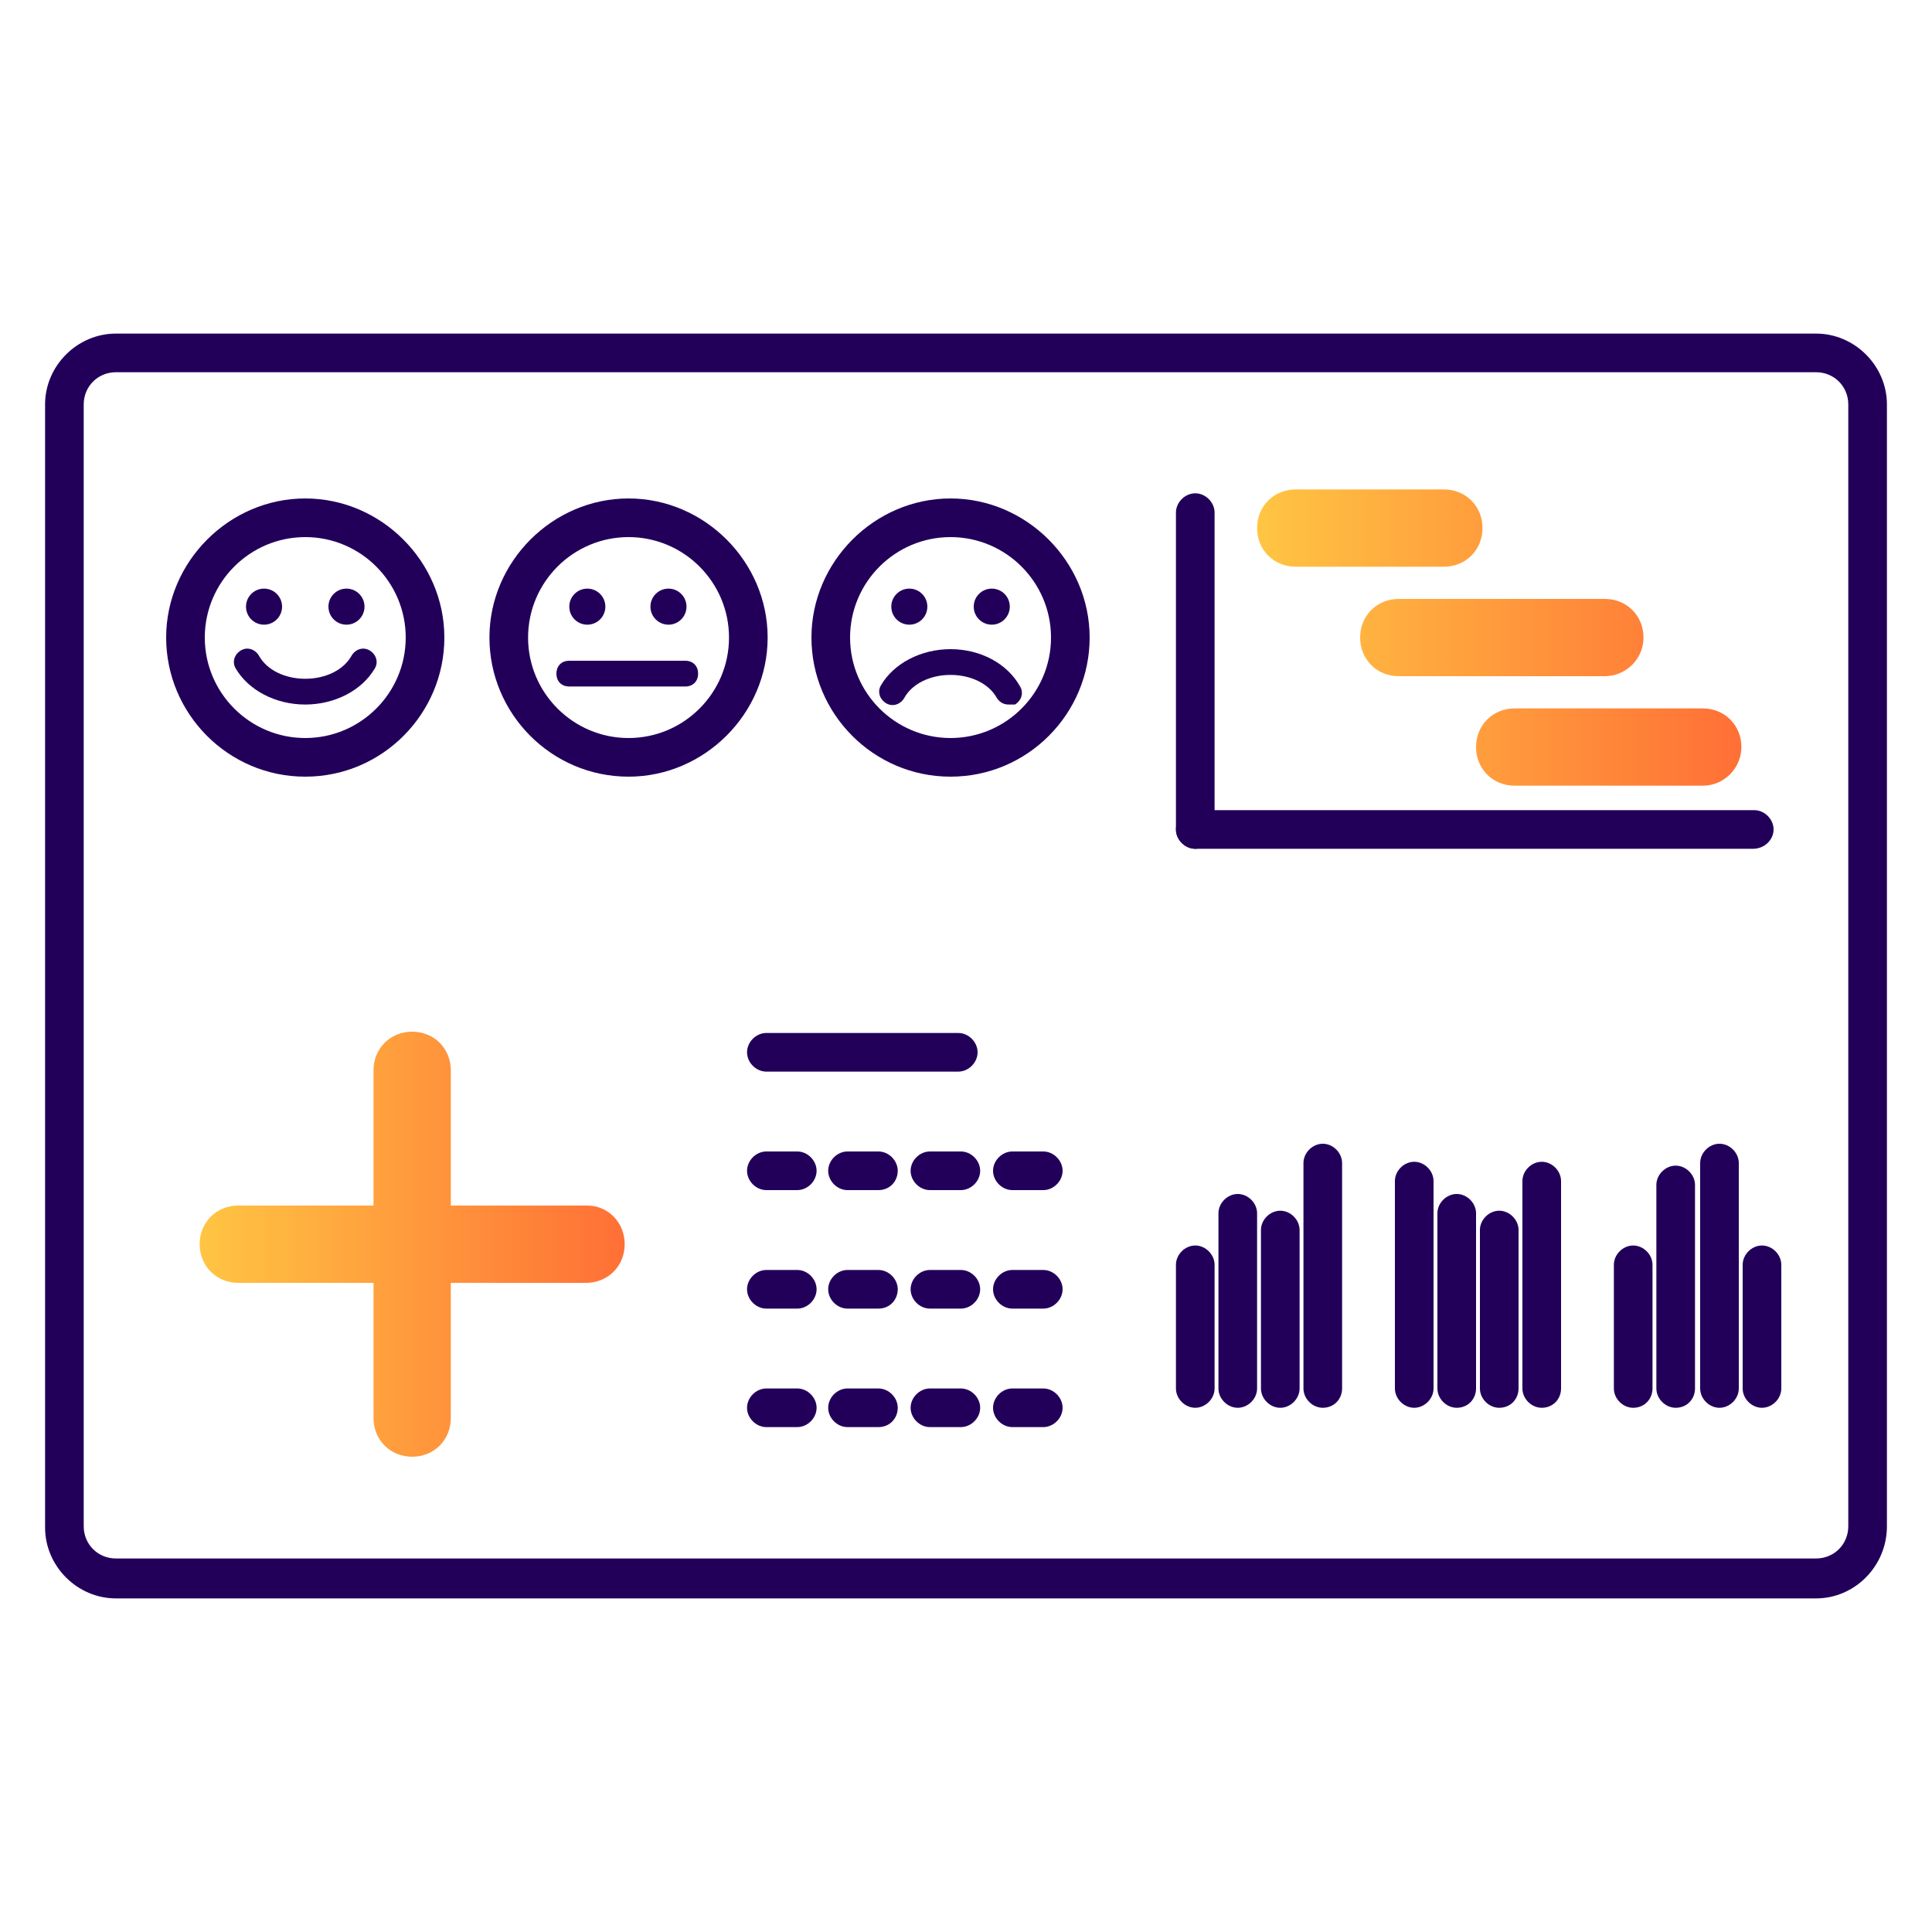 <svg xmlns="http://www.w3.org/2000/svg" xmlns:xlink="http://www.w3.org/1999/xlink" id="Layer_1" x="0px" y="0px" viewBox="0 0 150 150" style="enable-background:new 0 0 150 150;" xml:space="preserve"><style type="text/css">	.st0{fill:#22005A;}	.st1{opacity:0.5;}	.st2{fill:url(#SVGID_1_);}	.st3{fill:url(#SVGID_00000141423123298979764220000004249186608738855347_);}	.st4{fill:url(#SVGID_00000048500667548588987870000016170143612765538992_);}	.st5{fill:url(#SVGID_00000182496524492388615130000010533446379292167046_);}</style><g>	<path class="st0" d="M141,124.1H9c-3,0-5.5-2.5-5.5-5.5V31.4c0-3,2.5-5.5,5.5-5.5h132c3,0,5.5,2.5,5.5,5.5v87.1  C146.5,121.6,144,124.1,141,124.1z M9,28.9c-1.4,0-2.5,1.1-2.5,2.5v87.1c0,1.4,1.1,2.5,2.5,2.5h132c1.4,0,2.5-1.1,2.5-2.5V31.4  c0-1.4-1.1-2.5-2.5-2.5H9z"></path>	<linearGradient id="SVGID_1_" gradientUnits="userSpaceOnUse" x1="15.481" y1="96.635" x2="48.557" y2="96.635">		<stop offset="0" style="stop-color:#FFC543"></stop>		<stop offset="1" style="stop-color:#FF6F36"></stop>	</linearGradient>	<path class="st2" d="M45.6,93.6H35V83.1c0-1.7-1.3-3-3-3s-3,1.3-3,3v10.5H18.5c-1.7,0-3,1.3-3,3s1.3,3,3,3H29v10.5c0,1.7,1.3,3,3,3  s3-1.3,3-3V99.6h10.5c1.7,0,3-1.3,3-3S47.2,93.6,45.6,93.6z"></path>	<g>		<path class="st0" d="M74.4,83.2H59.5c-0.8,0-1.5-0.7-1.5-1.5s0.7-1.5,1.5-1.5h14.9c0.8,0,1.5,0.7,1.5,1.5S75.2,83.2,74.4,83.2z"></path>		<g>			<path class="st0" d="M61.9,92.4h-2.4c-0.8,0-1.5-0.7-1.5-1.5s0.7-1.5,1.5-1.5h2.4c0.8,0,1.5,0.7,1.5,1.5S62.7,92.4,61.9,92.4z"></path>			<path class="st0" d="M61.9,101.6h-2.4c-0.8,0-1.5-0.7-1.5-1.5s0.7-1.5,1.5-1.5h2.4c0.8,0,1.5,0.7,1.5,1.5S62.7,101.6,61.9,101.6z    "></path>			<path class="st0" d="M61.9,110.8h-2.4c-0.8,0-1.5-0.7-1.5-1.5s0.7-1.5,1.5-1.5h2.4c0.8,0,1.5,0.7,1.5,1.5S62.7,110.8,61.9,110.8z    "></path>		</g>		<g>			<path class="st0" d="M68.2,92.4h-2.4c-0.8,0-1.5-0.7-1.5-1.5s0.7-1.5,1.5-1.5h2.4c0.8,0,1.5,0.7,1.5,1.5S69.1,92.4,68.2,92.4z"></path>			<path class="st0" d="M68.2,101.6h-2.4c-0.8,0-1.5-0.7-1.5-1.5s0.7-1.5,1.5-1.5h2.4c0.8,0,1.5,0.7,1.5,1.5S69.1,101.6,68.2,101.6z    "></path>			<path class="st0" d="M68.2,110.8h-2.4c-0.8,0-1.5-0.7-1.5-1.5s0.7-1.5,1.5-1.5h2.4c0.8,0,1.5,0.7,1.5,1.5S69.1,110.8,68.2,110.8z    "></path>		</g>		<g>			<path class="st0" d="M74.6,92.4h-2.4c-0.8,0-1.5-0.7-1.5-1.5s0.7-1.5,1.5-1.5h2.4c0.8,0,1.5,0.7,1.5,1.5S75.4,92.4,74.6,92.4z"></path>			<path class="st0" d="M74.6,101.6h-2.4c-0.8,0-1.5-0.7-1.5-1.5s0.7-1.5,1.5-1.5h2.4c0.8,0,1.5,0.7,1.5,1.5S75.4,101.6,74.6,101.6z    "></path>			<path class="st0" d="M74.6,110.8h-2.4c-0.8,0-1.5-0.7-1.5-1.5s0.7-1.5,1.5-1.5h2.4c0.8,0,1.5,0.7,1.5,1.5S75.4,110.8,74.6,110.8z    "></path>		</g>		<g>			<path class="st0" d="M81,92.4h-2.4c-0.8,0-1.5-0.7-1.5-1.5s0.7-1.5,1.5-1.5H81c0.8,0,1.5,0.7,1.5,1.5S81.8,92.4,81,92.4z"></path>			<path class="st0" d="M81,101.6h-2.4c-0.8,0-1.5-0.7-1.5-1.5s0.7-1.5,1.5-1.5H81c0.8,0,1.5,0.7,1.5,1.5S81.8,101.6,81,101.6z"></path>			<path class="st0" d="M81,110.8h-2.4c-0.8,0-1.5-0.7-1.5-1.5s0.7-1.5,1.5-1.5H81c0.8,0,1.5,0.7,1.5,1.5S81.8,110.8,81,110.8z"></path>		</g>	</g>	<g>		<g>			<path class="st0" d="M92.8,109.3c-0.8,0-1.5-0.7-1.5-1.5v-9.6c0-0.8,0.7-1.5,1.5-1.5s1.5,0.7,1.5,1.5v9.6    C94.3,108.6,93.6,109.3,92.8,109.3z"></path>			<path class="st0" d="M99.4,109.3c-0.8,0-1.5-0.7-1.5-1.5V95.5c0-0.8,0.7-1.5,1.5-1.5s1.5,0.7,1.5,1.5v12.3    C100.9,108.6,100.2,109.3,99.4,109.3z"></path>			<path class="st0" d="M96.1,109.3c-0.8,0-1.5-0.7-1.5-1.5V94.2c0-0.8,0.7-1.5,1.5-1.5s1.5,0.7,1.5,1.5v13.6    C97.6,108.6,96.9,109.3,96.1,109.3z"></path>			<path class="st0" d="M102.7,109.3c-0.8,0-1.5-0.7-1.5-1.5V90.3c0-0.8,0.7-1.5,1.5-1.5s1.5,0.7,1.5,1.5v17.5    C104.2,108.6,103.6,109.3,102.7,109.3z"></path>		</g>		<g>			<path class="st0" d="M109.8,109.3c-0.8,0-1.5-0.7-1.5-1.5V91.7c0-0.8,0.7-1.5,1.5-1.5s1.5,0.7,1.5,1.5v16.1    C111.3,108.6,110.6,109.3,109.8,109.3z"></path>			<path class="st0" d="M116.4,109.3c-0.8,0-1.5-0.7-1.5-1.5V95.5c0-0.8,0.7-1.5,1.5-1.5s1.5,0.7,1.5,1.5v12.3    C117.9,108.6,117.3,109.3,116.4,109.3z"></path>			<path class="st0" d="M113.1,109.3c-0.8,0-1.5-0.7-1.5-1.5V94.2c0-0.8,0.7-1.5,1.5-1.5s1.5,0.7,1.5,1.5v13.6    C114.6,108.6,114,109.3,113.1,109.3z"></path>			<path class="st0" d="M119.7,109.3c-0.8,0-1.5-0.7-1.5-1.5V91.7c0-0.8,0.7-1.5,1.5-1.5s1.5,0.7,1.5,1.5v16.1    C121.2,108.6,120.6,109.3,119.7,109.3z"></path>		</g>		<g>			<path class="st0" d="M126.8,109.3c-0.8,0-1.5-0.7-1.5-1.5v-9.6c0-0.8,0.7-1.5,1.5-1.5s1.5,0.7,1.5,1.5v9.6    C128.3,108.6,127.7,109.3,126.8,109.3z"></path>			<path class="st0" d="M133.5,109.3c-0.8,0-1.5-0.7-1.5-1.5V90.3c0-0.8,0.7-1.5,1.5-1.5s1.5,0.7,1.5,1.5v17.5    C135,108.6,134.3,109.3,133.5,109.3z"></path>			<path class="st0" d="M130.1,109.3c-0.8,0-1.5-0.7-1.5-1.5V92c0-0.8,0.7-1.5,1.5-1.5s1.5,0.7,1.5,1.5v15.8    C131.6,108.6,131,109.3,130.1,109.3z"></path>			<path class="st0" d="M136.8,109.3c-0.8,0-1.5-0.7-1.5-1.5v-9.6c0-0.8,0.7-1.5,1.5-1.5s1.5,0.7,1.5,1.5v9.6    C138.3,108.6,137.6,109.3,136.8,109.3z"></path>		</g>	</g>	<g>		<path class="st0" d="M23.7,60.3c-6,0-10.8-4.9-10.8-10.8s4.9-10.8,10.8-10.8s10.8,4.9,10.8,10.8S29.7,60.3,23.7,60.3z M23.7,41.7   c-4.3,0-7.8,3.5-7.8,7.8s3.5,7.8,7.8,7.8s7.8-3.5,7.8-7.8S28,41.7,23.7,41.7z"></path>		<path class="st0" d="M23.7,54.7c-2.3,0-4.4-1.1-5.4-2.8c-0.3-0.5-0.1-1.1,0.4-1.4s1.1-0.1,1.4,0.4c0.6,1.1,2,1.8,3.6,1.8   c1.6,0,3-0.7,3.6-1.8c0.3-0.5,0.9-0.7,1.4-0.4c0.5,0.3,0.7,0.9,0.4,1.4C28.1,53.6,26,54.7,23.7,54.7z"></path>		<g>			<circle class="st0" cx="20.5" cy="47.1" r="1.4"></circle>			<circle class="st0" cx="26.9" cy="47.1" r="1.4"></circle>		</g>	</g>	<g>		<path class="st0" d="M73.8,60.3c-6,0-10.8-4.9-10.8-10.8s4.9-10.8,10.8-10.8s10.8,4.9,10.8,10.8S79.8,60.3,73.8,60.3z M73.8,41.7   c-4.3,0-7.8,3.5-7.8,7.8s3.5,7.8,7.8,7.8s7.8-3.5,7.8-7.8S78.1,41.7,73.8,41.7z"></path>		<path class="st0" d="M78.3,54.7c-0.4,0-0.7-0.2-0.9-0.5c-0.6-1.1-2-1.8-3.6-1.8c-1.6,0-3,0.7-3.6,1.8c-0.3,0.5-0.9,0.7-1.4,0.4   c-0.5-0.3-0.7-0.9-0.4-1.4c1-1.7,3.1-2.8,5.4-2.8c2.3,0,4.4,1.1,5.4,2.9c0.3,0.5,0.1,1.1-0.4,1.4C78.6,54.7,78.5,54.7,78.3,54.7z"></path>		<g>			<circle class="st0" cx="70.6" cy="47.1" r="1.4"></circle>			<circle class="st0" cx="77" cy="47.1" r="1.4"></circle>		</g>	</g>	<g>		<path class="st0" d="M48.8,60.3c-6,0-10.8-4.9-10.8-10.8s4.9-10.8,10.8-10.8s10.8,4.9,10.8,10.8S54.7,60.3,48.8,60.3z M48.8,41.7   c-4.3,0-7.8,3.5-7.8,7.8s3.5,7.8,7.8,7.8s7.8-3.5,7.8-7.8S53.1,41.7,48.8,41.7z"></path>		<g>			<circle class="st0" cx="45.6" cy="47.1" r="1.4"></circle>			<circle class="st0" cx="51.9" cy="47.1" r="1.4"></circle>		</g>		<path class="st0" d="M53.2,53.3h-9c-0.6,0-1-0.4-1-1s0.4-1,1-1h9c0.6,0,1,0.4,1,1S53.8,53.3,53.2,53.3z"></path>	</g>	<g>					<linearGradient id="SVGID_00000005253963495550135110000017747392862846533538_" gradientUnits="userSpaceOnUse" x1="97.66" y1="49.497" x2="135.217" y2="49.497">			<stop offset="0" style="stop-color:#FFC543"></stop>			<stop offset="1" style="stop-color:#FF6F36"></stop>		</linearGradient>		<path style="fill:url(#SVGID_00000005253963495550135110000017747392862846533538_);" d="M112.1,44h-11.5c-1.7,0-3-1.3-3-3   s1.3-3,3-3h11.5c1.7,0,3,1.3,3,3S113.8,44,112.1,44z M127.6,49.5c0-1.7-1.3-3-3-3h-16c-1.7,0-3,1.3-3,3c0,1.7,1.3,3,3,3h16   C126.2,52.5,127.6,51.2,127.6,49.5z M135.2,58c0-1.7-1.3-3-3-3h-14.6c-1.7,0-3,1.3-3,3s1.3,3,3,3h14.6   C133.9,61,135.2,59.6,135.2,58z"></path>		<g>			<path class="st0" d="M136.1,65.9H92.8c-0.8,0-1.5-0.7-1.5-1.5s0.7-1.5,1.5-1.5h43.4c0.8,0,1.5,0.7,1.5,1.5S137,65.9,136.1,65.9z"></path>			<path class="st0" d="M92.8,65.9c-0.8,0-1.5-0.7-1.5-1.5V39.8c0-0.8,0.7-1.5,1.5-1.5s1.5,0.7,1.5,1.5v24.6    C94.3,65.2,93.6,65.9,92.8,65.9z"></path>		</g>	</g></g></svg>